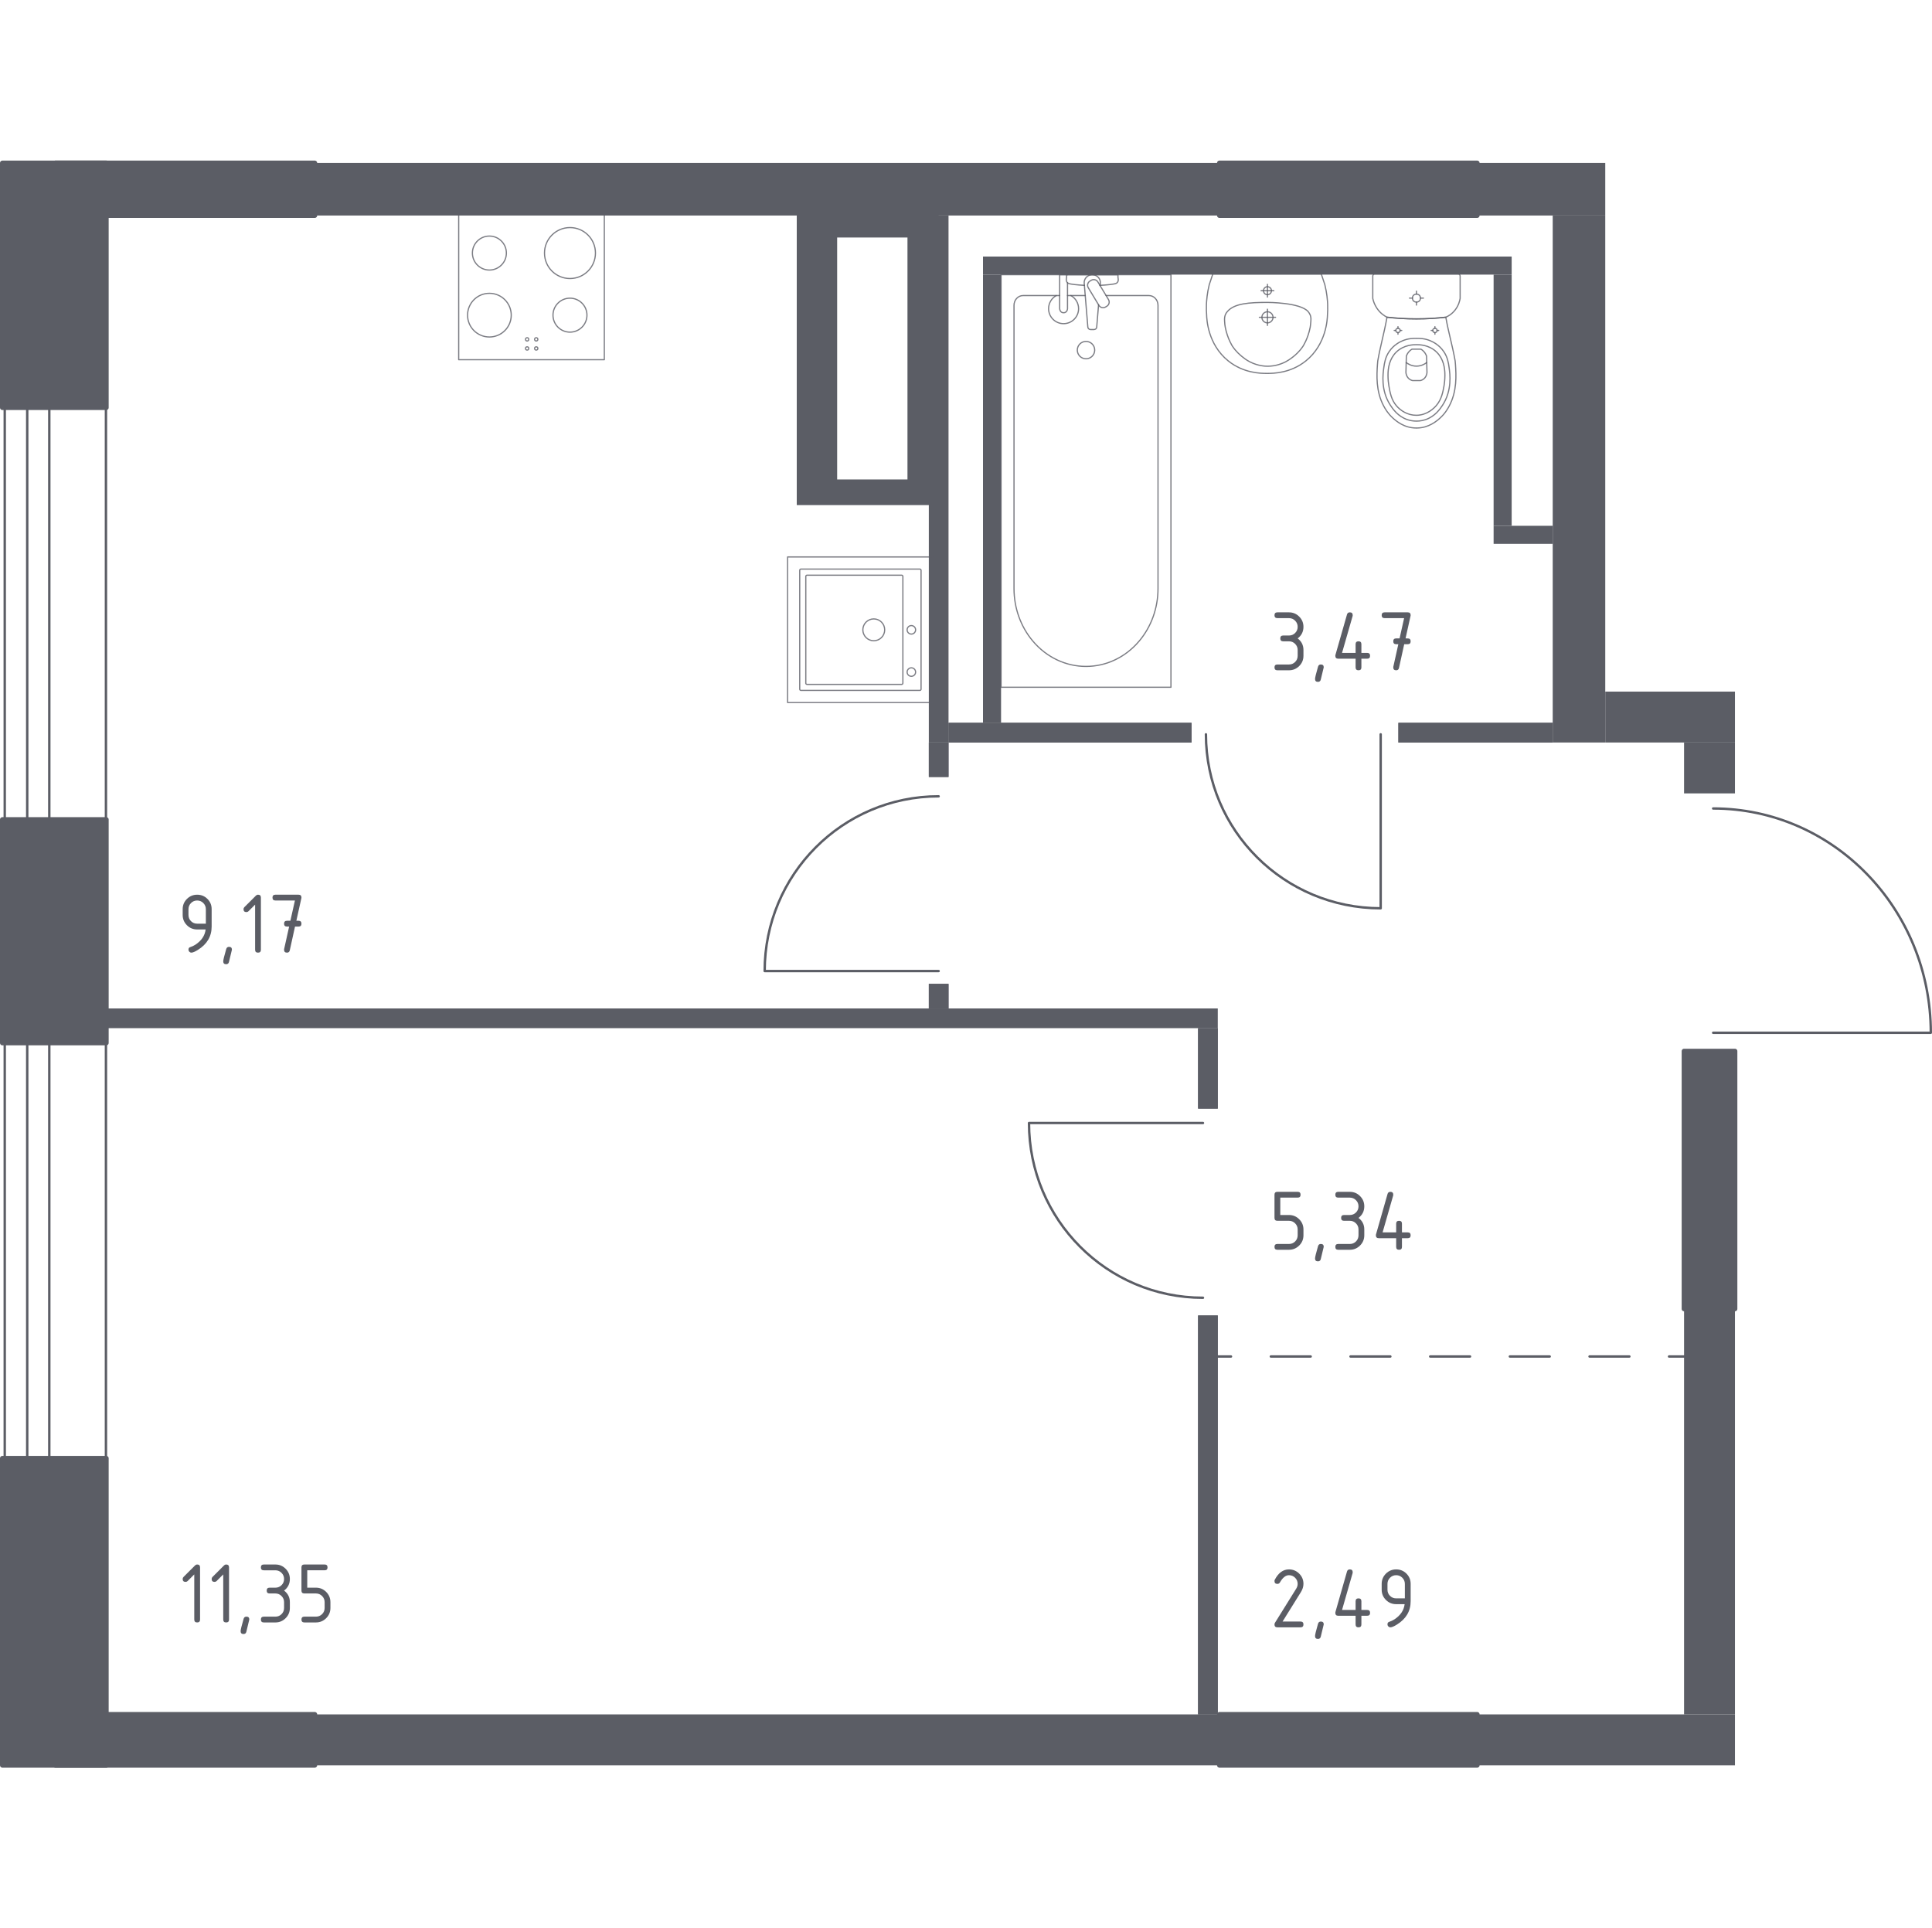 <?xml version="1.0" encoding="iso-8859-1"?>
<!-- Generator: Adobe Illustrator 27.0.0, SVG Export Plug-In . SVG Version: 6.00 Build 0)  -->
<svg version="1.1" xmlns="http://www.w3.org/2000/svg" xmlns:xlink="http://www.w3.org/1999/xlink" x="0px" y="0px"
	 viewBox="0 0 1001.865 1000" style="enable-background:new 0 0 1001.865 1000;" xml:space="preserve">
<g id="&#x446;&#x432;&#x435;&#x442;_&#x43F;&#x43E;&#x43C;&#x435;&#x449;&#x435;&#x43D;&#x438;&#x439;">
</g>
<g id="&#x43E;&#x43A;&#x43D;&#x430;_x2C__&#x434;&#x432;&#x435;&#x440;&#x438;">
	<g>
		
			<rect x="-71.713" y="635.154" transform="matrix(-1.072271e-06 -1 1 -1.072271e-06 -609.592 690.096)" style="fill:none;stroke:#5B5D65;stroke-width:1.243;stroke-linecap:round;stroke-linejoin:round;stroke-miterlimit:10;" width="223.929" height="29.379"/>
		
			<rect x="-103.675" y="644.015" transform="matrix(-1.212910e-06 -1 1 -1.212910e-06 -641.553 658.134)" style="fill:none;stroke:#5B5D65;stroke-width:1.243;stroke-linecap:round;stroke-linejoin:round;stroke-miterlimit:10;" width="223.929" height="11.655"/>
	</g>
	<g>
		
			<rect x="-71.713" y="300.559" transform="matrix(-1.072271e-06 -1 1 -1.072271e-06 -274.996 355.5)" style="fill:none;stroke:#5B5D65;stroke-width:1.243;stroke-linecap:round;stroke-linejoin:round;stroke-miterlimit:10;" width="223.929" height="29.379"/>
		
			<rect x="-103.675" y="309.42" transform="matrix(-1.212910e-06 -1 1 -1.212910e-06 -306.957 323.538)" style="fill:none;stroke:#5B5D65;stroke-width:1.243;stroke-linecap:round;stroke-linejoin:round;stroke-miterlimit:10;" width="223.929" height="11.655"/>
	</g>
	<path style="fill:none;stroke:#5B5D65;stroke-width:1.243;stroke-linecap:round;stroke-linejoin:round;stroke-miterlimit:10;" d="
		M623.823,673.017c-49.831,0-90.219-40.588-90.219-90.621l90.219,0"/>
	<path style="fill:none;stroke:#5B5D65;stroke-width:1.243;stroke-linecap:round;stroke-linejoin:round;stroke-miterlimit:10;" d="
		M486.749,412.969c-49.831,0-90.219,40.588-90.219,90.621l90.219,0"/>
	<path style="fill:none;stroke:#5B5D65;stroke-width:1.243;stroke-linecap:round;stroke-linejoin:round;stroke-miterlimit:10;" d="
		M625.352,380.819c0,49.831,40.588,90.219,90.621,90.219l0-90.219"/>
	<path style="fill:none;stroke:#5B5D65;stroke-width:1.243;stroke-linecap:round;stroke-linejoin:round;stroke-miterlimit:10;" d="
		M888.376,419.281c62.34,0,112.867,52.095,112.867,116.313l-112.866,0.001"/>
</g>
<g id="&#x43F;&#x435;&#x440;&#x435;&#x433;&#x43E;&#x440;&#x43E;&#x434;&#x43A;&#x438;">
	<rect x="163.236" y="889.083" style="fill:#5B5D65;" width="469.114" height="26.389"/>
	<rect x="481.655" y="111.767" style="fill:#5B5D65;" width="10.217" height="273.292"/>
	<rect x="55.961" y="522.986" style="fill:#5B5D65;" width="575.537" height="10.214"/>
	<g>
		<defs>
			<path id="SVGID_1_" d="M621.282,682.197v206.886h10.217V682.197H621.282z M621.282,533.204v41.717h10.217v-41.717H621.282z"/>
		</defs>
		<use xlink:href="#SVGID_1_"  style="overflow:visible;fill-rule:evenodd;clip-rule:evenodd;fill:#5B5D65;"/>
		<clipPath id="SVGID_00000129193932548438122020000004744778077417468568_">
			<use xlink:href="#SVGID_1_"  style="overflow:visible;"/>
		</clipPath>
		
			<rect x="621.283" y="533.202" style="clip-path:url(#SVGID_00000129193932548438122020000004744778077417468568_);fill:#5B5D65;" width="10.217" height="355.877"/>
	</g>
	<g>
		<defs>
			<path id="SVGID_00000069393273142220372520000016162277683158907288_" d="M725.151,374.846v10.216h80.031v-10.216H725.151z
				 M491.871,374.846v10.216h126.005v-10.216H491.871z"/>
		</defs>
		
			<use xlink:href="#SVGID_00000069393273142220372520000016162277683158907288_"  style="overflow:visible;fill-rule:evenodd;clip-rule:evenodd;fill:#5B5D65;"/>
		<clipPath id="SVGID_00000144325923891825792130000009127141052915735452_">
			<use xlink:href="#SVGID_00000069393273142220372520000016162277683158907288_"  style="overflow:visible;"/>
		</clipPath>
		
			<rect x="491.872" y="374.844" style="clip-path:url(#SVGID_00000144325923891825792130000009127141052915735452_);fill:#5B5D65;" width="313.31" height="10.214"/>
	</g>
	<rect x="766.018" y="889.083" style="fill:#5B5D65;" width="133.667" height="26.389"/>
	<g>
		<defs>
			<path id="SVGID_00000142887276841563811810000014514797716085304964_" d="M481.655,510.217v12.769h10.217v-12.769H481.655z
				 M481.655,385.062v17.879h10.217v-17.879H481.655z"/>
		</defs>
		
			<use xlink:href="#SVGID_00000142887276841563811810000014514797716085304964_"  style="overflow:visible;fill-rule:evenodd;clip-rule:evenodd;fill:#5B5D65;"/>
		<clipPath id="SVGID_00000043456459095311689700000004653227006473871755_">
			<use xlink:href="#SVGID_00000142887276841563811810000014514797716085304964_"  style="overflow:visible;"/>
		</clipPath>
		
			<rect x="481.655" y="385.062" style="clip-path:url(#SVGID_00000043456459095311689700000004653227006473871755_);fill:#5B5D65;" width="10.217" height="137.921"/>
	</g>
	<rect x="163.236" y="84.523" style="fill:#5B5D65;" width="469.114" height="27.24"/>
	<rect x="873.293" y="678.791" style="fill:#5B5D65;" width="26.393" height="210.288"/>
	<rect x="509.751" y="133.051" style="fill:#5B5D65;" width="274.147" height="9.362"/>
	<rect x="774.532" y="142.417" style="fill:#5B5D65;" width="9.365" height="130.259"/>
	<rect x="774.532" y="272.68" style="fill:#5B5D65;" width="30.65" height="9.361"/>
	<rect x="509.751" y="142.417" style="fill:#5B5D65;" width="9.365" height="232.425"/>
	<g>
		<rect x="805.182" y="111.767" style="fill:#5B5D65;" width="27.244" height="273.292"/>
		<rect x="832.426" y="358.669" style="fill:#5B5D65;" width="67.259" height="26.389"/>
		<rect x="873.293" y="385.062" style="fill:#5B5D65;" width="26.393" height="26.389"/>
		<rect x="766.018" y="84.523" style="fill:#5B5D65;" width="66.408" height="27.24"/>
	</g>
	<path style="fill:#5B5D65;" d="M486.763,111.035h-73.592v150.911h73.592V111.035z M434.118,248.65V123.175h36.465V248.65H434.118z"
		/>
</g>
<g id="&#x448;&#x430;&#x445;&#x442;&#x44B;">
</g>
<g id="&#x43F;&#x443;&#x43D;&#x43A;&#x442;&#x438;&#x440;">
	<g>
		<g>
			
				<line style="fill:none;stroke:#5B5D65;stroke-width:1.243;stroke-linecap:round;stroke-linejoin:round;" x1="627.251" y1="703.476" x2="638.35" y2="703.476"/>
			
				<line style="fill:none;stroke:#5B5D65;stroke-width:1.243;stroke-linecap:round;stroke-linejoin:round;stroke-dasharray:20.659,20.659,0,0,0,0;" x1="659.009" y1="703.476" x2="865.599" y2="703.476"/>
			
				<line style="fill:none;stroke:#5B5D65;stroke-width:1.243;stroke-linecap:round;stroke-linejoin:round;" x1="865.599" y1="703.476" x2="876.699" y2="703.476"/>
		</g>
	</g>
</g>
<g id="&#x43C;&#x435;&#x431;&#x435;&#x43B;&#x44C;_x2C__&#x441;&#x430;&#x43D;&#x442;&#x435;&#x445;&#x43D;&#x438;&#x43A;&#x430;">
	<g>
		
			<rect x="237.864" y="111.035" style="opacity:0.8;fill:none;stroke:#5B5D65;stroke-width:0.622;stroke-linecap:round;stroke-linejoin:round;stroke-miterlimit:10;" width="75.51" height="75.51"/>
		<g>
			
				<circle style="opacity:0.8;fill:none;stroke:#5B5D65;stroke-width:0.622;stroke-linecap:round;stroke-linejoin:round;stroke-miterlimit:10;" cx="295.568" cy="131.234" r="13.214"/>
		</g>
		<g>
			
				<circle style="opacity:0.8;fill:none;stroke:#5B5D65;stroke-width:0.622;stroke-linecap:round;stroke-linejoin:round;stroke-miterlimit:10;" cx="253.783" cy="163.439" r="11.327"/>
		</g>
		<g>
			
				<circle style="opacity:0.8;fill:none;stroke:#5B5D65;stroke-width:0.622;stroke-linecap:round;stroke-linejoin:round;stroke-miterlimit:10;" cx="253.783" cy="131.234" r="8.81"/>
		</g>
		<g>
			
				<circle style="opacity:0.8;fill:none;stroke:#5B5D65;stroke-width:0.622;stroke-linecap:round;stroke-linejoin:round;stroke-miterlimit:10;" cx="295.568" cy="163.439" r="8.81"/>
		</g>
		
			<circle style="opacity:0.8;fill:none;stroke:#5B5D65;stroke-width:0.622;stroke-linecap:round;stroke-linejoin:round;stroke-miterlimit:10;" cx="273.352" cy="180.707" r="0.85"/>
		
			<circle style="opacity:0.8;fill:none;stroke:#5B5D65;stroke-width:0.622;stroke-linecap:round;stroke-linejoin:round;stroke-miterlimit:10;" cx="278.067" cy="180.707" r="0.85"/>
		
			<circle style="opacity:0.8;fill:none;stroke:#5B5D65;stroke-width:0.622;stroke-linecap:round;stroke-linejoin:round;stroke-miterlimit:10;" cx="278.067" cy="175.992" r="0.85"/>
		
			<circle style="opacity:0.8;fill:none;stroke:#5B5D65;stroke-width:0.622;stroke-linecap:round;stroke-linejoin:round;stroke-miterlimit:10;" cx="273.352" cy="175.992" r="0.85"/>
	</g>
	<g>
		
			<rect x="408.414" y="288.827" transform="matrix(1.397543e-05 1 -1 1.397543e-05 772.745 -119.591)" style="opacity:0.8;fill:none;stroke:#5B5D65;stroke-width:0.622;stroke-linecap:round;stroke-linejoin:round;stroke-miterlimit:10;" width="75.51" height="75.51"/>
		
			<circle style="opacity:0.8;fill:none;stroke:#5B5D65;stroke-width:0.622;stroke-linecap:round;stroke-linejoin:round;stroke-miterlimit:10;" cx="453.105" cy="326.63" r="5.664"/>
		
			<circle style="opacity:0.8;fill:none;stroke:#5B5D65;stroke-width:0.622;stroke-linecap:round;stroke-linejoin:round;stroke-miterlimit:10;" cx="472.598" cy="326.63" r="2.203"/>
		
			<circle style="opacity:0.8;fill:none;stroke:#5B5D65;stroke-width:0.622;stroke-linecap:round;stroke-linejoin:round;stroke-miterlimit:10;" cx="472.598" cy="348.533" r="2.203"/>
		
			<path style="opacity:0.8;fill:none;stroke:#5B5D65;stroke-width:0.622;stroke-linecap:round;stroke-linejoin:round;stroke-miterlimit:10;" d="
			M414.707,357.416l-0.001-61.667c0-0.346,0.283-0.629,0.629-0.629l61.667-0.001c0.346,0,0.629,0.283,0.629,0.629l0.001,61.667
			c0,0.346-0.283,0.629-0.629,0.629l-61.667,0.001C414.99,358.046,414.707,357.762,414.707,357.416z"/>
		
			<path style="opacity:0.8;fill:none;stroke:#5B5D65;stroke-width:0.622;stroke-linecap:round;stroke-linejoin:round;stroke-miterlimit:10;" d="
			M417.86,354.299l-0.001-55.374c0-0.346,0.283-0.629,0.629-0.629l49.082-0.001c0.346,0,0.629,0.283,0.629,0.629l0.001,55.374
			c0,0.346-0.283,0.629-0.629,0.629l-49.082,0.001C418.143,354.929,417.86,354.646,417.86,354.299z"/>
	</g>
	<g>
		
			<line style="opacity:0.8;fill:none;stroke:#5B5D65;stroke-width:0.622;stroke-linecap:round;stroke-linejoin:round;stroke-miterlimit:10;" x1="562.764" y1="153.276" x2="553.576" y2="153.276"/>
		
			<path style="opacity:0.8;fill:none;stroke:#5B5D65;stroke-width:0.622;stroke-linecap:round;stroke-linejoin:round;stroke-miterlimit:10;" d="
			M549.505,153.276l-18.988,0c-2.593,0-4.688,2.269-4.688,5.061l0.001,146.929c0,10.025,3.458,19.703,9.696,27.126
			c14.815,17.616,40.458,17.616,55.269,0c6.246-7.423,9.705-17.101,9.705-27.126l0-146.929c0-2.793-2.105-5.061-4.697-5.061
			l-22.235,0"/>
		
			<rect x="519.116" y="142.464" style="opacity:0.8;fill:none;stroke:#5B5D65;stroke-width:0.622;stroke-linecap:round;stroke-linejoin:round;stroke-miterlimit:10;" width="88.095" height="213.945"/>
		
			<path style="opacity:0.8;fill:none;stroke:#5B5D65;stroke-width:0.622;stroke-linecap:round;stroke-linejoin:round;stroke-miterlimit:10;" d="
			M563.161,186.067c-2.491,0-4.506-2.016-4.506-4.506c0-2.486,2.016-4.506,4.506-4.506c2.491,0,4.511,2.02,4.511,4.506
			C567.672,184.052,565.652,186.067,563.161,186.067z"/>
		
			<path style="opacity:0.8;fill:none;stroke:#5B5D65;stroke-width:0.622;stroke-linecap:round;stroke-linejoin:round;stroke-miterlimit:10;" d="
			M553.576,142.465l-4.071,0l0,6.633v0.453v10.482c0,0,0.076,2.158,2.033,2.158c1.958,0,2.038-2.158,2.038-2.158l0-10.482v-0.453
			v-2.447"/>
		
			<path style="opacity:0.8;fill:none;stroke:#5B5D65;stroke-width:0.622;stroke-linecap:round;stroke-linejoin:round;stroke-miterlimit:10;" d="
			M570.492,148.169l0.109-1.321c0.169-2.095-1.407-4.08-3.716-4.351c-0.155-0.018-0.306-0.027-0.466-0.027
			c-0.155,0-0.311,0.009-0.466,0.027c-2.309,0.271-3.885,2.255-3.72,4.351l1.878,22.749c0,0.724,0.648,1.31,1.452,1.31h1.709
			c0.808,0,1.447-0.586,1.447-1.31l0.953-11.523"/>
		
			<path style="opacity:0.8;fill:none;stroke:#5B5D65;stroke-width:0.622;stroke-linecap:round;stroke-linejoin:round;stroke-miterlimit:10;" d="
			M573.963,158.812l-0.666,0.404c-1.19,0.71-2.744,0.329-3.454-0.861l-5.501-9.128c-0.715-1.185-0.329-2.739,0.852-3.458l0.679-0.4
			c1.177-0.715,2.735-0.324,3.45,0.857l5.496,9.132C575.534,156.544,575.152,158.098,573.963,158.812z"/>
		
			<path style="opacity:0.8;fill:none;stroke:#5B5D65;stroke-width:0.622;stroke-linecap:round;stroke-linejoin:round;stroke-miterlimit:10;" d="
			M570.376,147.983c3.211-0.174,7.381-0.503,8.497-1.068c1.554-0.795,0.866-3.006,0.866-3.006v-1.412l-26.647,0v1.412
			c0,0-0.684,2.211,0.87,3.006c1.098,0.558,5.17,0.885,8.364,1.061"/>
		
			<path style="opacity:0.8;fill:none;stroke:#5B5D65;stroke-width:0.622;stroke-linecap:round;stroke-linejoin:round;stroke-miterlimit:10;" d="
			M547.746,153.276c-2.379,1.331-3.986,3.875-3.986,6.793c0,4.298,3.481,7.783,7.778,7.783c4.297,0,7.778-3.485,7.778-7.783
			c0-2.917-1.607-5.462-3.986-6.793"/>
	</g>
	<g>
		
			<path style="opacity:0.8;fill:none;stroke:#5B5D65;stroke-width:0.622;stroke-linecap:round;stroke-linejoin:round;stroke-miterlimit:10;" d="
			M660.141,164.559c0,1.588-1.294,2.875-2.886,2.875c-1.589,0-2.879-1.287-2.879-2.874c0-1.591,1.29-2.878,2.879-2.878
			C658.848,161.681,660.141,162.968,660.141,164.559z"/>
		
			<line style="opacity:0.8;fill:none;stroke:#5B5D65;stroke-width:0.622;stroke-linecap:round;stroke-linejoin:round;stroke-miterlimit:10;" x1="653.06" y1="164.557" x2="661.459" y2="164.557"/>
		
			<line style="opacity:0.8;fill:none;stroke:#5B5D65;stroke-width:0.622;stroke-linecap:round;stroke-linejoin:round;stroke-miterlimit:10;" x1="657.259" y1="168.757" x2="657.259" y2="160.358"/>
		
			<path style="opacity:0.8;fill:none;stroke:#5B5D65;stroke-width:0.622;stroke-linecap:round;stroke-linejoin:round;stroke-miterlimit:10;" d="
			M659.324,150.759c0,1.14-0.926,2.063-2.067,2.063c-1.138,0-2.062-0.923-2.062-2.063c0-1.142,0.924-2.065,2.062-2.065
			C658.397,148.694,659.324,149.617,659.324,150.759z"/>
		
			<line style="opacity:0.8;fill:none;stroke:#5B5D65;stroke-width:0.622;stroke-linecap:round;stroke-linejoin:round;stroke-miterlimit:10;" x1="653.96" y1="150.758" x2="660.559" y2="150.758"/>
		
			<line style="opacity:0.8;fill:none;stroke:#5B5D65;stroke-width:0.622;stroke-linecap:round;stroke-linejoin:round;stroke-miterlimit:10;" x1="657.259" y1="154.058" x2="657.259" y2="147.459"/>
		
			<path style="opacity:0.8;fill:none;stroke:#5B5D65;stroke-width:0.622;stroke-linecap:round;stroke-linejoin:round;stroke-miterlimit:10;" d="
			M688.37,163.342c0.111-1.48,0.18-3.315,0.103-5.42c-0.03-0.822-0.108-2.39-0.355-4.36c-0.203-1.623-0.537-3.643-1.109-5.941
			c-0.62-1.857-1.24-3.713-1.86-5.57c-0.001,0-0.013,0-0.017,0c-0.789,0-55.951,0-56.179,0c-0.004,0-0.016,0-0.017,0
			c-0.62,1.857-1.24,3.713-1.86,5.57c-0.572,2.298-0.906,4.318-1.109,5.941c-0.247,1.97-0.325,3.539-0.355,4.36
			c-0.077,2.104-0.008,3.939,0.103,5.418c0.042,2.054,0.529,15.215,11.193,23.814c7.894,6.365,16.733,6.495,20.134,6.495
			c3.401,0,12.24-0.13,20.134-6.496C687.84,178.556,688.327,165.396,688.37,163.342z"/>
		
			<path style="opacity:0.8;fill:none;stroke:#5B5D65;stroke-width:0.622;stroke-linecap:round;stroke-linejoin:round;stroke-miterlimit:10;" d="
			M679.765,166.564c0.064-0.717,0.129-1.694-0.218-2.858c-0.018-0.06-0.035-0.111-0.05-0.155c0,0-0.349-1.015-1.124-1.932
			c-4.051-4.792-21.128-4.792-21.128-4.792h0c-9.378,0-17.273,0.509-20.812,4.785c-0.001,0.001-0.003,0.004-0.004,0.005
			c0,0.001-0.002,0.002-0.002,0.003c-0.826,0.947-1.084,1.792-1.124,1.93c0,0,0,0.002-0.001,0.002
			c-0.435,1.272-0.281,2.82-0.268,3.014c0.099,1.467,0.148,2.201,0.362,3.254c1.223,6.04,3.749,9.797,3.749,9.797
			c1.883,2.8,3.937,4.493,5.008,5.362c0.859,0.697,2.172,1.751,4.076,2.719c4.165,2.119,7.994,2.222,9.016,2.228
			c4.512,0.027,7.823-1.51,9.324-2.227l0.001,0c1.102-0.597,2.538-1.474,4.077-2.72c1.056-0.856,3.119-2.553,5.008-5.362
			c0,0,2.549-3.791,3.749-9.797C679.535,169.16,679.611,168.294,679.765,166.564z"/>
	</g>
	<g>
		
			<ellipse style="opacity:0.8;fill:none;stroke:#5B5D65;stroke-width:0.622;stroke-linecap:round;stroke-linejoin:round;stroke-miterlimit:10;" cx="734.521" cy="154.598" rx="2.073" ry="2.067"/>
		
			<line style="opacity:0.8;fill:none;stroke:#5B5D65;stroke-width:0.622;stroke-linecap:round;stroke-linejoin:round;stroke-miterlimit:10;" x1="730.9" y1="154.598" x2="732.448" y2="154.598"/>
		
			<line style="opacity:0.8;fill:none;stroke:#5B5D65;stroke-width:0.622;stroke-linecap:round;stroke-linejoin:round;stroke-miterlimit:10;" x1="736.594" y1="154.598" x2="738.142" y2="154.598"/>
		
			<line style="opacity:0.8;fill:none;stroke:#5B5D65;stroke-width:0.622;stroke-linecap:round;stroke-linejoin:round;stroke-miterlimit:10;" x1="734.521" y1="158.21" x2="734.521" y2="156.666"/>
		
			<line style="opacity:0.8;fill:none;stroke:#5B5D65;stroke-width:0.622;stroke-linecap:round;stroke-linejoin:round;stroke-miterlimit:10;" x1="734.521" y1="152.531" x2="734.521" y2="150.987"/>
		
			<line style="opacity:0.8;fill:none;stroke:#5B5D65;stroke-width:0.622;stroke-linecap:round;stroke-linejoin:round;stroke-miterlimit:10;" x1="722.988" y1="171.367" x2="723.823" y2="171.367"/>
		
			<line style="opacity:0.8;fill:none;stroke:#5B5D65;stroke-width:0.622;stroke-linecap:round;stroke-linejoin:round;stroke-miterlimit:10;" x1="726.06" y1="171.367" x2="726.895" y2="171.367"/>
		
			<line style="opacity:0.8;fill:none;stroke:#5B5D65;stroke-width:0.622;stroke-linecap:round;stroke-linejoin:round;stroke-miterlimit:10;" x1="724.941" y1="173.315" x2="724.941" y2="172.482"/>
		
			<line style="opacity:0.8;fill:none;stroke:#5B5D65;stroke-width:0.622;stroke-linecap:round;stroke-linejoin:round;stroke-miterlimit:10;" x1="724.941" y1="170.252" x2="724.941" y2="169.419"/>
		
			<ellipse style="opacity:0.8;fill:none;stroke:#5B5D65;stroke-width:0.622;stroke-linecap:round;stroke-linejoin:round;stroke-miterlimit:10;" cx="724.941" cy="171.367" rx="1.118" ry="1.115"/>
		
			<ellipse style="opacity:0.8;fill:none;stroke:#5B5D65;stroke-width:0.622;stroke-linecap:round;stroke-linejoin:round;stroke-miterlimit:10;" cx="744.101" cy="171.367" rx="1.118" ry="1.115"/>
		
			<line style="opacity:0.8;fill:none;stroke:#5B5D65;stroke-width:0.622;stroke-linecap:round;stroke-linejoin:round;stroke-miterlimit:10;" x1="742.147" y1="171.367" x2="742.982" y2="171.367"/>
		
			<line style="opacity:0.8;fill:none;stroke:#5B5D65;stroke-width:0.622;stroke-linecap:round;stroke-linejoin:round;stroke-miterlimit:10;" x1="745.219" y1="171.367" x2="746.054" y2="171.367"/>
		
			<line style="opacity:0.8;fill:none;stroke:#5B5D65;stroke-width:0.622;stroke-linecap:round;stroke-linejoin:round;stroke-miterlimit:10;" x1="744.101" y1="173.315" x2="744.101" y2="172.482"/>
		
			<line style="opacity:0.8;fill:none;stroke:#5B5D65;stroke-width:0.622;stroke-linecap:round;stroke-linejoin:round;stroke-miterlimit:10;" x1="744.101" y1="170.252" x2="744.101" y2="169.419"/>
		
			<path style="opacity:0.8;fill:none;stroke:#5B5D65;stroke-width:0.622;stroke-linecap:round;stroke-linejoin:round;stroke-miterlimit:10;" d="
			M754.759,189.223c-0.057-0.864-0.123-1.572-0.171-2.039c-1.512-8.5-3.339-14.184-4.851-22.684c-4.572,0.53-9.67,0.88-15.216,0.881
			c-5.568,0.001-10.686-0.349-15.273-0.881c-1.512,8.5-3.282,14.184-4.794,22.684c-0.048,0.467-0.115,1.175-0.171,2.039
			c-0.335,5.095-0.899,13.679,3.294,21.42c0.676,1.249,2.067,3.765,4.722,6.169c1.591,1.44,5.816,5.151,12.071,5.154
			c0.052,0,0.101-0.005,0.152-0.005c0.052,0,0.1,0.005,0.152,0.005c6.255-0.003,10.48-3.714,12.071-5.154
			c2.655-2.404,4.045-4.921,4.722-6.169C755.659,202.901,755.094,194.318,754.759,189.223z"/>
		
			<path style="opacity:0.8;fill:none;stroke:#5B5D65;stroke-width:0.622;stroke-linecap:round;stroke-linejoin:round;stroke-miterlimit:10;" d="
			M751.451,190.644c-0.356-2.556-0.788-5.415-2.798-8.351c-2.479-3.621-5.809-5.092-6.894-5.555
			c-2.959-1.261-5.478-1.261-7.237-1.261s-4.278,0-7.237,1.261c-1.085,0.463-4.415,1.934-6.894,5.555
			c-2.01,2.936-2.442,5.795-2.798,8.351c-0.454,3.257-1.642,11.773,3.362,19.437c1.246,1.908,3.914,5.937,9.04,7.601
			c1.062,0.345,4.738,1.402,9.056,0c5.125-1.664,7.792-5.692,9.039-7.601C753.092,202.417,751.905,193.9,751.451,190.644z"/>
		
			<path style="opacity:0.8;fill:none;stroke:#5B5D65;stroke-width:0.622;stroke-linecap:round;stroke-linejoin:round;stroke-miterlimit:10;" d="
			M745.023,182.638c-3.97-3.904-9.145-3.89-10.502-3.879c-1.357-0.011-6.532-0.024-10.502,3.88
			c-3.512,3.453-4.272,8.195-4.248,11.96c0.015,2.329,0.206,4.107,0.462,5.554c0.631,3.578,1.265,7.17,3.883,10.256
			c2.07,2.441,5.752,5.002,10.439,4.954c5.544-0.057,9.117-3.73,10.22-5.009c2.764-3.205,3.443-6.938,4.036-10.202
			c0.24-1.321,0.446-3.155,0.462-5.554C749.296,190.833,748.535,186.091,745.023,182.638z"/>
		
			<path style="opacity:0.8;fill:none;stroke:#5B5D65;stroke-width:0.622;stroke-linecap:round;stroke-linejoin:round;stroke-miterlimit:10;" d="
			M739.757,184.681c-0.213-0.611-0.652-1.609-1.541-2.524c-0.498-0.513-1-0.858-1.405-1.088c-0.009,0-0.015,0-0.024,0
			c-2.113,0-2.434,0-4.532,0c-0.009,0-0.015,0-0.024,0c-0.404,0.23-0.906,0.575-1.405,1.088c-0.89,0.916-1.328,1.914-1.541,2.524
			c-0.074,2.814-0.149,5.628-0.223,8.442c0.022,0.379,0.149,1.801,1.236,2.973c0.848,0.914,1.822,1.182,2.215,1.266
			c1.339,0,2.678,0,4.017,0c0.393-0.084,1.367-0.352,2.215-1.266c1.087-1.172,1.214-2.594,1.236-2.973
			C739.906,190.309,739.832,187.495,739.757,184.681z"/>
		
			<path style="opacity:0.8;fill:none;stroke:#5B5D65;stroke-width:0.622;stroke-linecap:round;stroke-linejoin:round;stroke-miterlimit:10;" d="
			M739.855,188.006c-0.639,0.5-2.536,1.849-5.267,1.87c-2.813,0.022-4.769-1.376-5.401-1.87"/>
		
			<path style="opacity:0.8;fill:none;stroke:#5B5D65;stroke-width:0.622;stroke-linecap:round;stroke-linejoin:round;stroke-miterlimit:10;" d="
			M756.12,142.052l-43.199,0c-0.582,0-1.054,0.504-1.054,1.126c0,0,0,10.463,0,11.58c0.132,0.612,0.344,1.41,0.694,2.305
			c0.35,0.896,0.838,1.89,1.523,2.896c0.904,1.326,1.909,2.318,2.832,3.051c0.922,0.732,1.761,1.204,2.332,1.49
			c2.293,0.266,4.72,0.486,7.269,0.64c2.549,0.154,5.22,0.241,8.004,0.241c2.773,0,5.434-0.088,7.973-0.242s4.957-0.374,7.243-0.639
			c0.505-0.212,1.263-0.574,2.114-1.16c0.851-0.587,1.796-1.399,2.675-2.513c0.949-1.204,1.564-2.434,1.965-3.507
			c0.401-1.073,0.588-1.988,0.682-2.562c0-1.276,0-11.58,0-11.58C757.174,142.556,756.702,142.052,756.12,142.052z"/>
	</g>
</g>
<g id="&#x43D;&#x435;&#x441;&#x443;&#x449;&#x438;&#x435;">
	
		<rect x="28.717" y="889.083" style="fill:#5B5D65;stroke:#5B5D65;stroke-width:2.486;stroke-linecap:round;stroke-linejoin:round;stroke-miterlimit:10;" width="134.519" height="26.389"/>
	
		<rect x="632.35" y="889.083" style="fill:#5B5D65;stroke:#5B5D65;stroke-width:2.486;stroke-linecap:round;stroke-linejoin:round;stroke-miterlimit:10;" width="133.668" height="26.389"/>
	
		<rect x="28.717" y="84.523" style="fill:#5B5D65;stroke:#5B5D65;stroke-width:2.486;stroke-linecap:round;stroke-linejoin:round;stroke-miterlimit:10;" width="134.519" height="27.24"/>
	
		<rect x="632.35" y="84.523" style="fill:#5B5D65;stroke:#5B5D65;stroke-width:2.486;stroke-linecap:round;stroke-linejoin:round;stroke-miterlimit:10;" width="133.668" height="27.24"/>
	
		<rect x="873.293" y="545.123" style="fill:#5B5D65;stroke:#5B5D65;stroke-width:2.486;stroke-linecap:round;stroke-linejoin:round;stroke-miterlimit:10;" width="26.393" height="133.665"/>
	
		<rect x="1.243" y="756.267" style="fill:#5B5D65;stroke:#5B5D65;stroke-width:2.486;stroke-linecap:round;stroke-linejoin:round;stroke-miterlimit:10;" width="53.867" height="159.21"/>
	
		<rect x="1.243" y="425.019" style="fill:#5B5D65;stroke:#5B5D65;stroke-width:2.486;stroke-linecap:round;stroke-linejoin:round;stroke-miterlimit:10;" width="53.867" height="115.847"/>
	
		<rect x="1.243" y="84.523" style="fill:#5B5D65;stroke:#5B5D65;stroke-width:2.486;stroke-linecap:round;stroke-linejoin:round;stroke-miterlimit:10;" width="53.867" height="126.864"/>
</g>
<g id="&#x43B;&#x435;&#x441;&#x442;&#x43D;&#x438;&#x446;&#x44B;_x2C__&#x43B;&#x438;&#x444;&#x442;&#x44B;">
</g>
<g id="&#x43F;&#x43B;&#x43E;&#x449;&#x430;&#x434;&#x438;">
	<g>
		<path style="fill:#5B5D65;" d="M99.237,494.04c-0.395,0-0.744-0.151-1.047-0.455s-0.455-0.652-0.455-1.047
			c0-0.698,0.25-1.131,0.751-1.298c1.093-0.364,2.003-0.781,2.731-1.252c3.232-2.094,5.038-4.749,5.417-7.967h-4.393
			c-2.079,0-3.851-0.731-5.315-2.196c-1.465-1.465-2.197-3.236-2.197-5.315v-3.004c0-2.079,0.732-3.851,2.197-5.315
			c1.464-1.464,3.236-2.196,5.315-2.196c2.094,0,3.87,0.725,5.327,2.174c1.457,1.449,2.185,3.213,2.185,5.292v9.06
			c0,5.099-2.375,9.127-7.125,12.087C101.096,493.562,99.965,494.04,99.237,494.04z M106.749,479.016v-7.511
			c0-1.244-0.44-2.307-1.32-3.188c-0.88-0.88-1.943-1.32-3.187-1.32c-1.245,0-2.307,0.44-3.187,1.32
			c-0.88,0.881-1.32,1.943-1.32,3.188v3.004c0,1.26,0.436,2.326,1.309,3.198c0.873,0.873,1.938,1.309,3.198,1.309H106.749z"/>
		<path style="fill:#5B5D65;" d="M118.767,491.035c1.001,0,1.502,0.493,1.502,1.479c0,0.137-0.516,2.269-1.548,6.396
			c-0.182,0.759-0.668,1.138-1.457,1.138c-1.001,0-1.502-0.5-1.502-1.502c0-0.683,0.516-2.808,1.548-6.373
			C117.522,491.415,118.008,491.035,118.767,491.035z"/>
		<path style="fill:#5B5D65;" d="M132.288,469.129l-3.452,3.453c-0.29,0.283-0.64,0.425-1.05,0.425
			c-1.004,0-1.507-0.501-1.507-1.502c0-0.41,0.144-0.759,0.433-1.048l5.873-5.872c0.395-0.395,0.797-0.592,1.207-0.592
			c1.001,0,1.502,0.5,1.502,1.502v27.042c0,1.001-0.501,1.502-1.502,1.502s-1.502-0.5-1.502-1.502V469.129z"/>
		<path style="fill:#5B5D65;" d="M149.934,480.52l-1.117-0.001c-1.004,0-1.506-0.501-1.506-1.503c0-1.001,0.499-1.502,1.498-1.502
			l1.77-0.002l2.359-10.515h-10.133c-1.002,0-1.503-0.5-1.503-1.502s0.501-1.502,1.502-1.502h12.019
			c0.986,0,1.487,0.485,1.502,1.456c0,0.092-0.016,0.213-0.045,0.364l-2.6,11.699l1.14,0.001c1.003,0,1.505,0.501,1.505,1.502
			c0,1.002-0.502,1.503-1.508,1.503l-1.828-0.003l-2.719,12.34c-0.182,0.789-0.66,1.184-1.434,1.184c-1.017,0-1.525-0.5-1.525-1.502
			c0-0.151,0.009-0.265,0.028-0.341L149.934,480.52z"/>
	</g>
	<g>
		<path style="fill:#5B5D65;" d="M660.903,631.602v-12.019c0-1.002,0.501-1.502,1.502-1.502h10.516c1.001,0,1.502,0.5,1.502,1.502
			s-0.501,1.502-1.502,1.502h-9.014v9.015h4.507c2.079,0,3.851,0.735,5.315,2.208c1.464,1.472,2.197,3.239,2.197,5.303v3.005
			c0,2.079-0.736,3.851-2.208,5.315c-1.472,1.464-3.24,2.196-5.304,2.196h-6.009c-1.001,0-1.502-0.501-1.502-1.502
			c0-1.002,0.501-1.503,1.502-1.503h6.009c1.259,0,2.325-0.436,3.198-1.309c0.873-0.872,1.309-1.938,1.309-3.198v-3.005
			c0-1.244-0.44-2.306-1.32-3.187c-0.88-0.88-1.943-1.32-3.187-1.32h-6.009C661.404,633.104,660.903,632.604,660.903,631.602z"/>
		<path style="fill:#5B5D65;" d="M684.94,645.123c1.001,0,1.502,0.493,1.502,1.479c0,0.137-0.516,2.269-1.548,6.396
			c-0.182,0.759-0.668,1.138-1.457,1.138c-1.001,0-1.502-0.5-1.502-1.502c0-0.683,0.516-2.808,1.548-6.373
			C683.695,645.503,684.181,645.123,684.94,645.123z"/>
		<path style="fill:#5B5D65;" d="M699.963,633.104h-3.004c-1.001,0-1.502-0.5-1.502-1.502s0.501-1.502,1.502-1.502h3.004
			c1.259,0,2.325-0.437,3.198-1.31c0.873-0.872,1.309-1.938,1.309-3.197c0-1.244-0.44-2.307-1.32-3.188
			c-0.88-0.88-1.943-1.32-3.187-1.32h-6.009c-1.001,0-1.502-0.5-1.502-1.502s0.501-1.502,1.502-1.502h6.009
			c2.079,0,3.851,0.736,5.315,2.208s2.197,3.239,2.197,5.304c0,2.488-1.001,4.491-3.005,6.009c2.003,1.518,3.005,3.521,3.005,6.009
			v3.005c0,2.079-0.736,3.851-2.208,5.315c-1.472,1.464-3.24,2.196-5.304,2.196h-6.009c-1.001,0-1.502-0.501-1.502-1.502
			c0-1.002,0.501-1.503,1.502-1.503h6.009c1.259,0,2.325-0.436,3.198-1.309c0.873-0.872,1.309-1.938,1.309-3.198v-3.005
			c0-1.244-0.44-2.306-1.32-3.187C702.27,633.545,701.207,633.104,699.963,633.104z"/>
		<path style="fill:#5B5D65;" d="M713.483,640.616c0-0.167,0.015-0.303,0.046-0.409l6.009-21.033
			c0.212-0.728,0.698-1.092,1.457-1.092c1.001,0,1.502,0.502,1.502,1.506c0,0.137-0.018,0.281-0.053,0.434l-5.479,19.093H724v-4.507
			c0-1.002,0.5-1.503,1.502-1.503s1.502,0.501,1.502,1.503v4.507h3.005c1.001,0,1.502,0.501,1.502,1.502
			c0,1.002-0.5,1.503-1.502,1.503h-3.005v4.507c0,1.001-0.501,1.502-1.502,1.502S724,647.627,724,646.626v-4.507h-9.014
			C713.984,642.119,713.483,641.618,713.483,640.616z"/>
	</g>
	<g>
		<path style="fill:#5B5D65;" d="M668.415,332.583h-3.004c-1.001,0-1.502-0.5-1.502-1.502s0.501-1.502,1.502-1.502h3.004
			c1.259,0,2.325-0.437,3.198-1.31c0.873-0.872,1.309-1.938,1.309-3.197c0-1.244-0.44-2.307-1.32-3.188
			c-0.88-0.88-1.943-1.32-3.187-1.32h-6.009c-1.001,0-1.502-0.5-1.502-1.502s0.501-1.502,1.502-1.502h6.009
			c2.079,0,3.851,0.736,5.315,2.208s2.197,3.239,2.197,5.304c0,2.488-1.001,4.491-3.005,6.009c2.003,1.518,3.005,3.521,3.005,6.009
			v3.005c0,2.079-0.736,3.851-2.208,5.315c-1.472,1.464-3.24,2.196-5.304,2.196h-6.009c-1.001,0-1.502-0.501-1.502-1.502
			c0-1.002,0.501-1.503,1.502-1.503h6.009c1.259,0,2.325-0.436,3.198-1.309c0.873-0.872,1.309-1.938,1.309-3.198v-3.005
			c0-1.244-0.44-2.306-1.32-3.187C670.721,333.023,669.659,332.583,668.415,332.583z"/>
		<path style="fill:#5B5D65;" d="M684.94,344.601c1.001,0,1.502,0.493,1.502,1.479c0,0.137-0.516,2.269-1.548,6.396
			c-0.182,0.759-0.668,1.138-1.457,1.138c-1.001,0-1.502-0.5-1.502-1.502c0-0.683,0.516-2.808,1.548-6.373
			C683.695,344.981,684.181,344.601,684.94,344.601z"/>
		<path style="fill:#5B5D65;" d="M692.451,340.094c0-0.167,0.015-0.303,0.046-0.409l6.009-21.033
			c0.212-0.728,0.698-1.092,1.457-1.092c1.001,0,1.502,0.502,1.502,1.506c0,0.137-0.018,0.281-0.053,0.434l-5.479,19.093h7.034
			v-4.507c0-1.002,0.5-1.503,1.502-1.503s1.502,0.501,1.502,1.503v4.507h3.005c1.001,0,1.502,0.501,1.502,1.502
			c0,1.002-0.5,1.503-1.502,1.503h-3.005v4.507c0,1.001-0.501,1.502-1.502,1.502s-1.502-0.501-1.502-1.502v-4.507h-9.014
			C692.952,341.597,692.451,341.096,692.451,340.094z"/>
		<path style="fill:#5B5D65;" d="M725.121,334.087l-1.117-0.001c-1.004,0-1.506-0.501-1.506-1.503c0-1.001,0.499-1.502,1.498-1.502
			l1.77-0.002l2.359-10.515h-10.133c-1.002,0-1.503-0.5-1.503-1.502s0.501-1.502,1.502-1.502h12.019
			c0.986,0,1.487,0.485,1.502,1.456c0,0.092-0.016,0.213-0.045,0.364l-2.6,11.699l1.14,0.001c1.003,0,1.505,0.501,1.505,1.502
			c0,1.002-0.502,1.503-1.508,1.503l-1.828-0.003l-2.719,12.34c-0.182,0.789-0.66,1.184-1.434,1.184c-1.017,0-1.525-0.5-1.525-1.502
			c0-0.151,0.009-0.265,0.028-0.341L725.121,334.087z"/>
	</g>
	<g>
		<path style="fill:#5B5D65;" d="M668.415,813.892c2.079,0,3.851,0.732,5.315,2.196c1.464,1.465,2.197,3.236,2.197,5.315
			c0,1.426-0.456,2.867-1.366,4.324l-9.469,15.205h9.332c1.001,0,1.502,0.501,1.502,1.503c0,1.001-0.501,1.502-1.502,1.502h-12.019
			c-1.001,0-1.502-0.5-1.502-1.502c0-0.303,0.084-0.592,0.251-0.864l11.015-17.688c0.501-0.804,0.752-1.631,0.752-2.48
			c0-1.244-0.44-2.307-1.32-3.187c-0.88-0.88-1.943-1.32-3.187-1.32c-1.7,0-3.27,1.26-4.712,3.779
			c-0.273,0.485-0.706,0.729-1.297,0.729c-1.001,0-1.502-0.501-1.502-1.503c0-0.228,0.046-0.433,0.137-0.614
			C662.906,815.69,665.364,813.892,668.415,813.892z"/>
		<path style="fill:#5B5D65;" d="M684.94,840.933c1.001,0,1.502,0.493,1.502,1.479c0,0.137-0.516,2.269-1.548,6.396
			c-0.182,0.759-0.668,1.138-1.457,1.138c-1.001,0-1.502-0.5-1.502-1.502c0-0.683,0.516-2.808,1.548-6.373
			C683.695,841.313,684.181,840.933,684.94,840.933z"/>
		<path style="fill:#5B5D65;" d="M692.451,836.426c0-0.167,0.015-0.303,0.046-0.409l6.009-21.033
			c0.212-0.728,0.698-1.092,1.457-1.092c1.001,0,1.502,0.502,1.502,1.506c0,0.137-0.018,0.281-0.053,0.434l-5.479,19.093h7.034
			v-4.507c0-1.002,0.5-1.503,1.502-1.503s1.502,0.501,1.502,1.503v4.507h3.005c1.001,0,1.502,0.501,1.502,1.502
			c0,1.002-0.5,1.503-1.502,1.503h-3.005v4.507c0,1.001-0.501,1.502-1.502,1.502s-1.502-0.501-1.502-1.502v-4.507h-9.014
			C692.952,837.929,692.451,837.428,692.451,836.426z"/>
		<path style="fill:#5B5D65;" d="M720.996,843.938c-0.395,0-0.744-0.151-1.047-0.455s-0.455-0.652-0.455-1.047
			c0-0.698,0.25-1.131,0.751-1.298c1.093-0.364,2.003-0.781,2.731-1.252c3.232-2.094,5.038-4.749,5.417-7.967H724
			c-2.079,0-3.851-0.731-5.315-2.196c-1.465-1.465-2.197-3.236-2.197-5.315v-3.004c0-2.079,0.732-3.851,2.197-5.315
			c1.464-1.464,3.236-2.196,5.315-2.196c2.094,0,3.87,0.725,5.327,2.174c1.457,1.449,2.185,3.213,2.185,5.292v9.06
			c0,5.099-2.375,9.127-7.125,12.087C722.854,843.461,721.724,843.938,720.996,843.938z M728.507,828.915v-7.511
			c0-1.244-0.44-2.307-1.32-3.188c-0.88-0.88-1.943-1.32-3.187-1.32c-1.245,0-2.307,0.44-3.187,1.32
			c-0.88,0.881-1.32,1.943-1.32,3.188v3.004c0,1.26,0.436,2.326,1.309,3.198c0.873,0.873,1.938,1.309,3.198,1.309H728.507z"/>
	</g>
	<g>
		<path style="fill:#5B5D65;" d="M100.739,816.487l-3.452,3.453c-0.29,0.283-0.64,0.425-1.05,0.425
			c-1.004,0-1.507-0.501-1.507-1.502c0-0.41,0.144-0.759,0.433-1.048l5.873-5.872c0.395-0.395,0.797-0.592,1.207-0.592
			c1.001,0,1.502,0.5,1.502,1.502v27.042c0,1.001-0.501,1.502-1.502,1.502s-1.502-0.5-1.502-1.502V816.487z"/>
		<path style="fill:#5B5D65;" d="M115.762,816.487l-3.452,3.453c-0.29,0.283-0.64,0.425-1.05,0.425
			c-1.004,0-1.507-0.501-1.507-1.502c0-0.41,0.144-0.759,0.433-1.048l5.873-5.872c0.395-0.395,0.797-0.592,1.207-0.592
			c1.001,0,1.502,0.5,1.502,1.502v27.042c0,1.001-0.501,1.502-1.502,1.502s-1.502-0.5-1.502-1.502V816.487z"/>
		<path style="fill:#5B5D65;" d="M127.781,838.392c1.001,0,1.502,0.493,1.502,1.479c0,0.137-0.516,2.269-1.548,6.396
			c-0.182,0.759-0.668,1.138-1.457,1.138c-1.001,0-1.502-0.5-1.502-1.502c0-0.683,0.516-2.808,1.548-6.373
			C126.536,838.772,127.022,838.392,127.781,838.392z"/>
		<path style="fill:#5B5D65;" d="M142.804,826.374h-3.004c-1.001,0-1.502-0.5-1.502-1.502s0.501-1.502,1.502-1.502h3.004
			c1.259,0,2.325-0.437,3.198-1.31c0.873-0.872,1.309-1.938,1.309-3.197c0-1.244-0.44-2.307-1.32-3.188
			c-0.88-0.88-1.943-1.32-3.187-1.32h-6.009c-1.001,0-1.502-0.5-1.502-1.502s0.501-1.502,1.502-1.502h6.009
			c2.079,0,3.851,0.736,5.315,2.208s2.197,3.239,2.197,5.304c0,2.488-1.001,4.491-3.005,6.009c2.003,1.518,3.005,3.521,3.005,6.009
			v3.005c0,2.079-0.736,3.851-2.208,5.315c-1.472,1.464-3.24,2.196-5.304,2.196h-6.009c-1.001,0-1.502-0.501-1.502-1.502
			c0-1.002,0.501-1.503,1.502-1.503h6.009c1.259,0,2.325-0.436,3.198-1.309c0.873-0.872,1.309-1.938,1.309-3.198v-3.005
			c0-1.244-0.44-2.306-1.32-3.187C145.11,826.814,144.048,826.374,142.804,826.374z"/>
		<path style="fill:#5B5D65;" d="M156.324,824.872v-12.019c0-1.002,0.501-1.502,1.502-1.502h10.516c1.001,0,1.502,0.5,1.502,1.502
			s-0.501,1.502-1.502,1.502h-9.014v9.015h4.507c2.079,0,3.851,0.735,5.315,2.208c1.464,1.472,2.197,3.239,2.197,5.303v3.005
			c0,2.079-0.736,3.851-2.208,5.315c-1.472,1.464-3.24,2.196-5.304,2.196h-6.009c-1.001,0-1.502-0.501-1.502-1.502
			c0-1.002,0.501-1.503,1.502-1.503h6.009c1.259,0,2.325-0.436,3.198-1.309c0.873-0.872,1.309-1.938,1.309-3.198v-3.005
			c0-1.244-0.44-2.306-1.32-3.187c-0.88-0.88-1.943-1.32-3.187-1.32h-6.009C156.825,826.374,156.324,825.874,156.324,824.872z"/>
	</g>
</g>
<g id="&#x442;&#x430;&#x431;&#x43B;&#x438;&#x447;&#x43A;&#x438;">
</g>
<g id="&#x44D;&#x442;&#x430;&#x436;_x2C__&#x441;&#x435;&#x43A;&#x446;&#x438;&#x438;">
</g>
<g id="&#x421;&#x43B;&#x43E;&#x439;_12">
</g>
</svg>
